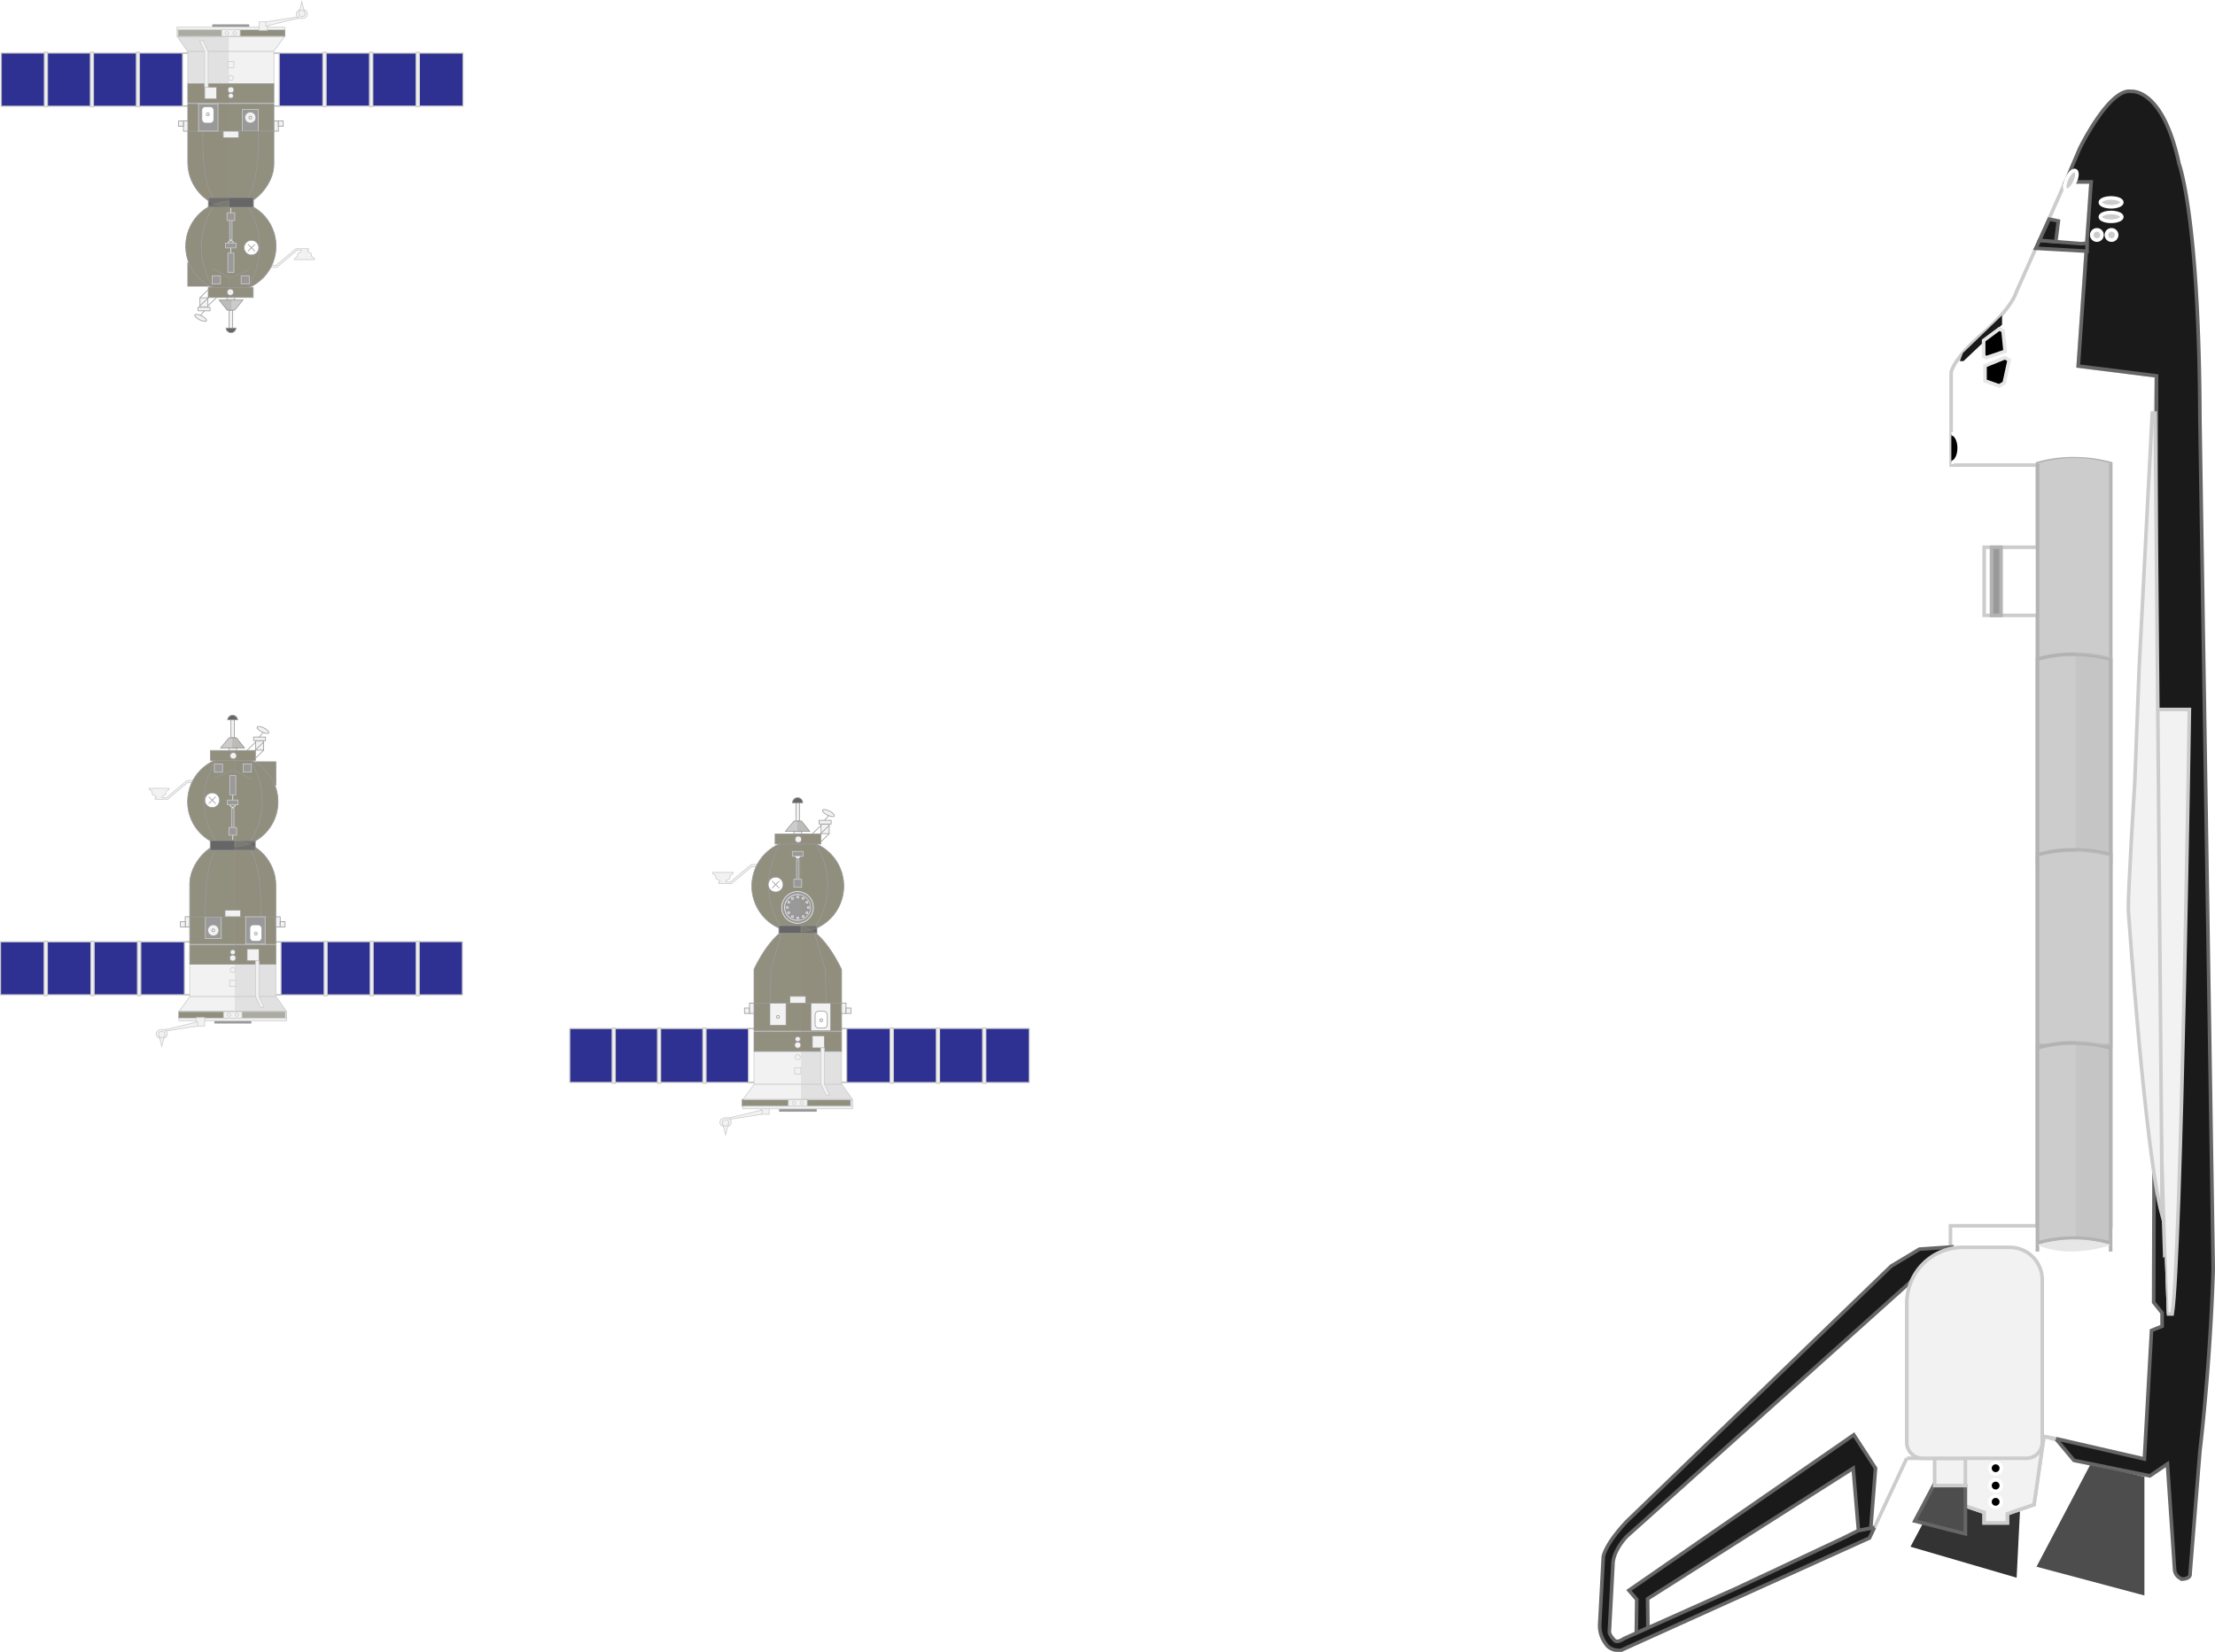 <svg xmlns="http://www.w3.org/2000/svg" viewBox="0 0 617.5 460.63"><defs><style>.cls-1{isolation:isolate;}.cls-13,.cls-2{fill:#4d4d4d;}.cls-3{fill:#333;}.cls-14,.cls-37,.cls-4{fill:#fff;}.cls-20,.cls-22,.cls-23,.cls-24,.cls-25,.cls-28,.cls-4,.cls-6{stroke:#ccc;}.cls-11,.cls-12,.cls-13,.cls-16,.cls-20,.cls-21,.cls-22,.cls-23,.cls-24,.cls-25,.cls-26,.cls-27,.cls-28,.cls-29,.cls-30,.cls-32,.cls-33,.cls-35,.cls-36,.cls-37,.cls-38,.cls-4,.cls-5,.cls-6,.cls-7,.cls-8{stroke-miterlimit:10;}.cls-15,.cls-5{fill:#1a1a1a;}.cls-13,.cls-5{stroke:#666;}.cls-20,.cls-21,.cls-23,.cls-25,.cls-35,.cls-6{fill:#f2f2f2;}.cls-12,.cls-7{stroke:#fff;}.cls-10,.cls-12,.cls-18,.cls-31,.cls-38,.cls-8{fill:#ccc;}.cls-11,.cls-8{stroke:#b3b3b3;}.cls-17,.cls-18,.cls-32,.cls-9{opacity:0.25;}.cls-10,.cls-17,.cls-18,.cls-19,.cls-24,.cls-25,.cls-27,.cls-31,.cls-32,.cls-33{mix-blend-mode:multiply;}.cls-11,.cls-28,.cls-29,.cls-34{fill:#999;}.cls-16{stroke:#e6e6e6;}.cls-17{fill:#b3b3b3;}.cls-19{fill:#e6e6e6;}.cls-20,.cls-21,.cls-26,.cls-27,.cls-28,.cls-29,.cls-30,.cls-32,.cls-33,.cls-35,.cls-36,.cls-37,.cls-38{stroke-width:0.2px;}.cls-21{stroke:gray;}.cls-22,.cls-24{fill:#2e3192;}.cls-22,.cls-23,.cls-24,.cls-25{stroke-width:0.3px;}.cls-24,.cls-25,.cls-27{opacity:0.5;}.cls-26,.cls-27,.cls-32,.cls-33{fill:#918f7e;}.cls-26,.cls-27,.cls-30,.cls-32,.cls-33,.cls-35,.cls-36,.cls-37,.cls-38{stroke:#999;}.cls-29{stroke:#f2f2f2;}.cls-30{fill:#666;}.cls-31{opacity:0.45;}.cls-33{opacity:0.35;}.cls-36{fill:none;}</style></defs><g class="cls-1"><g id="Capa_2" data-name="Capa 2"><g id="Capa_6" data-name="Capa 6"><polygon class="cls-2" points="582.86 408.17 567.74 436.87 597.82 444.89 597.82 411.8 582.86 408.17"/><polygon class="cls-3" points="562.2 439.94 532.61 431.3 545.71 406.64 563.86 406.64 562.2 439.94"/><path class="cls-4" d="M545.71,406.64v12.53l7.44,2.55v2.94h6.46v-2.55l7.44-2.55,2.75-19,28.46,7.26,7.3-25.71V229.72l-1-114.53h-3.73l.31-10.38-21.81-2.74,3.59-51.34h-7.17l-1.45,3.35L562.16,81.31c-1.57,4.89-8.81,11.16-8.81,11.16-9,7.64-9.41,11.36-9.41,11.36v25.86H568V152.6H553.15v19H568V341.81H543.75v5.87l-3.23,1.65L534.8,352,511.26,373.2l-59.17,54.51-3.53,6-1,22.53,2.52,2.35h1.85L479,446.49l37.82-17,5.76-3.61,9-19.26"/><path class="cls-5" d="M573.13,401.15l24.68,5.68,2-35.84,2.94-1.18v-3.72l-2.35-2.94.79-248V104.81l-21.81-2.74,3.59-51.34h-7.17l4-9.38s8.22-16.84,14.3-15.86c0,0,8.81-1.18,13.37,20.16,0,0,5.62,14.7,5.82,71.11l3.72,237s-.59,23.9-3.72,50.93l-2.74,34.08s.39,1.37-2.16,1.56a3.05,3.05,0,0,1-2.15-2.54l-2-29.58-4.9,3.33-21.15-4.31-5.09-6.07"/><polyline class="cls-6" points="531.6 406.64 545.71 406.64 545.71 419.17 553.15 421.72 553.15 424.66 559.61 424.66 559.61 422.11 567.05 419.56 569.8 400.56 573.13 401.15"/><circle class="cls-7" cx="556.35" cy="409.41" r="1.59"/><circle class="cls-7" cx="556.35" cy="414.25" r="1.59"/><circle class="cls-7" cx="556.35" cy="418.78" r="1.59"/><path class="cls-8" d="M588.43,129.27a38.92,38.92,0,0,0-10.2-1.36,35.42,35.42,0,0,0-10.2,1.36V341.81h20.4Z"/><path class="cls-8" d="M588.43,183.81a38.92,38.92,0,0,0-10.2-1.36,35.42,35.42,0,0,0-10.2,1.36v56.75h20.4Z"/><path class="cls-8" d="M588.43,238.36a38.65,38.65,0,0,0-10.2-1.37,35.18,35.18,0,0,0-10.2,1.37v53.21h20.4Z"/><path class="cls-8" d="M578.23,290.83A35.18,35.18,0,0,0,568,292.2V349h0v-2.37a35.18,35.18,0,0,1,10.2-1.37,38.65,38.65,0,0,1,10.2,1.37V349h0V292.2A38.65,38.65,0,0,0,578.23,290.83Z"/><g class="cls-9"><path class="cls-10" d="M578.7,127.91v54.54a39.27,39.27,0,0,1,9.73,1.36V129.27A39.27,39.27,0,0,0,578.7,127.91Z"/></g><rect class="cls-11" x="555.2" y="152.6" width="2.65" height="19"/><circle class="cls-12" cx="588.65" cy="65.52" r="1.43"/><circle class="cls-12" cx="584.57" cy="65.52" r="1.43"/><ellipse class="cls-12" cx="588.53" cy="60.48" rx="3" ry="1.23"/><ellipse class="cls-12" cx="588.53" cy="56.43" rx="3" ry="1.23"/><ellipse class="cls-12" cx="577.31" cy="50.29" rx="3" ry="1.23" transform="translate(284.34 550.27) rotate(-64.61)"/><path class="cls-6" d="M600.77,197.83h9.59s-2.27,153.43-4.79,168.56h-1.51S600.53,274.48,600.77,197.83Z"/><path class="cls-6" d="M600.83,115.19H600L596.37,186l-1.26,32.65s-1.89,30.14-1.77,35.18c0,0,4.7,68.08,9.44,85.22Z"/><path class="cls-5" d="M522.57,425.9l-4.47.88L513.63,429l-29.37,13.8-31.52,14.11c-1.86,1.28-2.55.59-2.55.59-1.71-1.74-1.53-2.56-1.53-2.56l1-18.69s-.24-3.41,3.85-7.83l82-73.57s.78-.93,3-.75l5.22-6.37-8.62.59-7.84,4.7-73.84,71.29c-1,1.09-1.88,2.09-2.6,3-3.59,4.49-3.86,6.8-3.86,6.8l-1,18.8a8.25,8.25,0,0,0,1.57,5.29c1.37,2.35,4.31,2,4.31,2l69.33-31.34,1.35-2.87"/><polygon class="cls-5" points="454.11 443.46 516.81 400.09 522.86 409.41 521.54 426.1 518.1 426.78 516.64 409.41 459.32 445.82 459.41 453.88 456.17 455.33 456.29 445.99 454.11 443.46"/><polygon class="cls-13" points="539.51 413.37 533.79 424.13 547.91 427.71 547.91 414.25 539.51 413.37"/><rect class="cls-6" x="539.34" y="406.64" width="8.57" height="7.61"/><path class="cls-14" d="M449.57,341.24a1.5,1.5,0,0,0,0-3,1.5,1.5,0,0,0,0,3Z"/><path class="cls-6" d="M547.19,347.82h13.1a9.05,9.05,0,0,1,9.05,9.05v45.34a4.43,4.43,0,0,1-4.43,4.43H536a4.43,4.43,0,0,1-4.43-4.43v-38.8a15.59,15.59,0,0,1,15.59-15.59Z"/><polygon class="cls-5" points="580.19 67.95 572.53 67.34 568.58 67.02 567.54 69.23 581.82 70.04 581.82 67.83 580.19 67.95"/><polygon class="cls-5" points="573.84 61.63 571.25 61.1 568.58 67.02 573.11 67.38 573.84 61.63"/><path class="cls-7" d="M544,120.94c1.21,0,2.19,1.77,2.19,4s-1,4-2.19,4"/><polygon class="cls-15" points="546.35 100.7 547.38 100.7 558.14 90.53 558.14 87.92 547.24 98.42 546.35 100.7"/><polygon class="cls-16" points="553.75 99.73 558.99 97.96 558.42 92.23 557.35 91.72 553 94.94 553 99.35 553.75 99.73"/><polygon class="cls-16" points="553.38 102 553.38 106.22 557.35 107.61 558.73 106.79 560.12 100.42 558.99 99.73 553.38 102"/><path class="cls-17" d="M578.7,182.45V237a39,39,0,0,1,9.73,1.37V183.81A39.27,39.27,0,0,0,578.7,182.45Z"/><path class="cls-18" d="M578.7,237v53.85a40.66,40.66,0,0,1,7,.73h2.69V238.36A39,39,0,0,0,578.7,237Z"/><path class="cls-17" d="M578.7,290.84v54.38a38.71,38.71,0,0,1,9.73,1.36V292.2A38.71,38.71,0,0,0,578.7,290.84Z"/><path class="cls-10" d="M588.43,129.27s-11.2,4.09-20.4,0A34.45,34.45,0,0,1,588.43,129.27Z"/><path class="cls-19" d="M588.43,347.16s-11.2,4.08-20.4,0A34.45,34.45,0,0,1,588.43,347.16Z"/><polygon class="cls-20" points="44.36 219.81 41.52 219.81 41.63 220.19 42.37 220.66 42.46 221.52 43.52 222.08 43.52 222.43 43.24 222.43 43.24 222.87 44.51 222.87 46.74 222.87 52.29 218.23 54.92 218.26 54.92 217.63 52.15 217.63 46.41 222.43 45.2 222.43 45.2 222.08 46.25 221.52 46.34 220.66 47.08 220.19 47.19 219.81 44.36 219.81"/><line class="cls-21" x1="78.36" y1="262.61" x2="51.01" y2="262.61"/><line class="cls-21" x1="78.36" y1="277.39" x2="51.01" y2="277.39"/><rect class="cls-22" x="116.82" y="262.61" width="12.06" height="14.78"/><rect class="cls-22" x="104" y="262.61" width="12.06" height="14.78"/><rect class="cls-22" x="91.18" y="262.61" width="12.06" height="14.78"/><rect class="cls-22" x="78.36" y="262.61" width="12.06" height="14.78"/><rect class="cls-23" x="90.36" y="262.46" width="0.88" height="15.17"/><rect class="cls-23" x="103.18" y="262.46" width="0.88" height="15.17"/><rect class="cls-23" x="116" y="262.46" width="0.88" height="15.17"/><rect class="cls-24" x="116.82" y="262.61" width="12.06" height="14.78"/><rect class="cls-24" x="104" y="262.61" width="12.06" height="14.78"/><rect class="cls-24" x="91.18" y="262.61" width="12.06" height="14.78"/><rect class="cls-24" x="78.36" y="262.61" width="12.06" height="14.78"/><rect class="cls-25" x="90.36" y="262.46" width="0.88" height="15.17"/><rect class="cls-25" x="103.18" y="262.46" width="0.88" height="15.17"/><rect class="cls-25" x="116" y="262.46" width="0.88" height="15.17"/><rect class="cls-22" x="39.17" y="262.61" width="12.24" height="14.78"/><rect class="cls-22" x="26.16" y="262.61" width="12.24" height="14.78"/><rect class="cls-22" x="13.16" y="262.61" width="12.24" height="14.78"/><rect class="cls-22" x="0.15" y="262.61" width="12.24" height="14.78"/><rect class="cls-23" x="12.33" y="262.46" width="0.89" height="15.17"/><rect class="cls-23" x="25.34" y="262.46" width="0.89" height="15.17"/><rect class="cls-23" x="38.34" y="262.46" width="0.89" height="15.17"/><rect class="cls-26" x="69.58" y="212.43" width="7.3" height="6.52"/><rect class="cls-27" x="69.58" y="212.43" width="7.3" height="6.52"/><polygon class="cls-20" points="52.96 277.85 76.95 277.85 79.9 282.07 79.9 283.9 49.87 283.9 49.87 282.07 52.96 277.85"/><rect class="cls-26" x="49.87" y="282.07" width="29.59" height="1.83"/><rect class="cls-26" x="52.89" y="255.64" width="24" height="7.6"/><rect class="cls-28" x="57.25" y="255.64" width="4.43" height="6.07"/><circle class="cls-26" cx="64.89" cy="223.56" r="12.6"/><line class="cls-29" x1="64.89" y1="234.37" x2="64.89" y2="221.63"/><rect class="cls-20" x="52.89" y="268.87" width="24" height="8.98"/><rect class="cls-26" x="52.89" y="263.51" width="24" height="5.36"/><path class="cls-26" d="M64.89,234.37h0c6.62,0,12,5.83,12,12.45v8.82h-24v-9.27C52.89,241,58.26,234.37,64.89,234.37Z"/><rect class="cls-30" x="58.6" y="234.37" width="12.57" height="2.76"/><polygon class="cls-31" points="76.95 277.85 65.45 277.85 65.45 283.9 79.9 283.9 79.9 282.07 76.95 277.85"/><rect class="cls-32" x="65.45" y="255.64" width="11.43" height="7.6"/><path class="cls-33" d="M65.45,211v25.14a12.58,12.58,0,0,0,0-25.14Z"/><rect class="cls-31" x="65.45" y="268.87" width="11.43" height="8.98"/><rect class="cls-32" x="65.45" y="263.51" width="11.43" height="5.36"/><path class="cls-32" d="M65.45,234.4v21.24H76.88v-8.82C76.88,240.39,71.81,234.72,65.45,234.4Z"/><rect class="cls-34" x="59.76" y="284.62" width="10.32" height="0.79"/><rect class="cls-20" x="62.32" y="282.07" width="5.13" height="1.83"/><rect class="cls-35" x="62.73" y="253.77" width="4.3" height="1.86"/><rect class="cls-35" x="76.88" y="255.64" width="1.23" height="2.84"/><rect class="cls-35" x="78.11" y="256.98" width="1.36" height="1.49"/><rect class="cls-35" x="51.65" y="255.64" width="1.23" height="2.84" transform="translate(104.52 514.11) rotate(-180)"/><rect class="cls-35" x="50.29" y="256.98" width="1.36" height="1.49" transform="translate(101.94 515.46) rotate(-180)"/><circle class="cls-35" cx="59.46" cy="259.42" r="1.55"/><rect class="cls-35" x="68.89" y="264.6" width="3.32" height="3.32"/><circle class="cls-35" cx="64.89" cy="267.14" r="0.85"/><rect class="cls-20" x="64.04" y="273.36" width="1.69" height="1.69"/><polygon class="cls-20" points="73.59 280.88 72.63 280.88 71.23 277.85 71.23 267.92 72.2 267.92 72.2 277.85 73.59 280.88"/><rect class="cls-20" x="49.87" y="283.9" width="30.03" height="0.72"/><circle class="cls-29" cx="64.89" cy="224.38" r="0.74"/><rect class="cls-28" x="64.04" y="216.28" width="1.69" height="5.34"/><rect class="cls-28" x="64.55" y="225.43" width="0.67" height="6.25"/><rect class="cls-28" x="63.81" y="230.73" width="2.15" height="2.15"/><rect class="cls-28" x="67.79" y="213.03" width="2.28" height="2.28"/><rect class="cls-28" x="59.76" y="213.03" width="2.28" height="2.28"/><path class="cls-36" d="M69.89,234.37s7.25-9.91,0-22.34"/><path class="cls-36" d="M60.08,234.37s-7.24-9.91,0-22.34"/><path class="cls-36" d="M69.89,237.13s3.22,4,2.81,18.51"/><path class="cls-36" d="M60.09,237.13s-3.22,4-2.81,18.51"/><circle class="cls-20" cx="64.89" cy="270.46" r="0.7"/><circle class="cls-35" cx="64.89" cy="265.5" r="0.7"/><ellipse class="cls-20" cx="66.02" cy="282.97" rx="0.49" ry="0.43"/><ellipse class="cls-20" cx="63.84" cy="282.97" rx="0.49" ry="0.43"/><rect class="cls-28" x="63.4" y="223.09" width="2.96" height="1.33"/><polyline class="cls-36" points="59.8 217.06 65.05 214.61 70.05 217.36"/><rect class="cls-28" x="68.48" y="255.64" width="5.42" height="7.6"/><rect class="cls-37" x="69.65" y="257.88" width="3.33" height="4.6" rx="0.95"/><circle class="cls-35" cx="71.32" cy="260.34" r="0.4"/><circle class="cls-35" cx="59.46" cy="259.42" r="0.4"/><line class="cls-20" x1="79.9" y1="282.07" x2="50" y2="282.07"/><rect class="cls-20" x="54.7" y="283.75" width="2.36" height="2.36"/><path class="cls-20" d="M45.23,287.28c.31,0,9.89-2.35,9.89-2.35v1.18l-9.42,1.48Z"/><ellipse class="cls-20" cx="45.1" cy="288.33" rx="1.56" ry="1.28"/><polygon class="cls-20" points="45.88 288.68 45.1 291.79 44.33 288.68 45.88 288.68"/><circle class="cls-20" cx="45.1" cy="288.46" r="0.87"/><rect class="cls-26" x="58.67" y="209.27" width="12.52" height="2.76"/><rect class="cls-32" x="65.45" y="209.27" width="5.74" height="2.76"/><rect class="cls-35" x="71.29" y="206.54" width="2.22" height="2.64"/><rect class="cls-35" x="70.7" y="205.53" width="3.33" height="1"/><line class="cls-35" x1="73.5" y1="206.93" x2="70.97" y2="209.34"/><line class="cls-35" x1="73.5" y1="209.18" x2="71.29" y2="211.37"/><line class="cls-35" x1="71.29" y1="206.93" x2="68.93" y2="209.18"/><ellipse class="cls-35" cx="73.3" cy="203.56" rx="0.62" ry="1.81" transform="translate(-141.52 177.83) rotate(-63.37)"/><line class="cls-35" x1="73.3" y1="204.34" x2="72.24" y2="205.53"/><rect class="cls-35" x="64.38" y="200.23" width="0.98" height="5.49"/><path class="cls-30" d="M63.45,200.73a1.4,1.4,0,0,1,2.79,0Z"/><polygon class="cls-38" points="63.85 205.73 65.91 205.73 68.15 208.56 61.5 208.56 63.85 205.73"/><rect class="cls-35" x="63.82" y="208.55" width="2.14" height="0.71"/><circle class="cls-35" cx="65.04" cy="210.74" r="0.9"/><polygon class="cls-32" points="64.89 206.03 64.82 208.56 68.11 208.56 65.87 205.73 64.89 205.73 64.89 206.03"/><circle class="cls-37" cx="59.16" cy="223.14" r="2.05"/><line class="cls-26" x1="60.14" y1="222.16" x2="58.18" y2="224.12"/><line class="cls-26" x1="58.18" y1="222.16" x2="60.14" y2="224.12"/><polygon class="cls-20" points="84.89 72.39 87.73 72.39 87.62 72.02 86.88 71.54 86.79 70.68 85.74 70.13 85.73 69.78 86.01 69.78 86.01 69.34 84.74 69.34 82.51 69.34 76.96 73.98 74.33 73.94 74.33 74.58 77.11 74.58 82.83 69.78 84.05 69.78 84.05 70.13 83 70.68 82.91 71.54 82.17 72.02 82.06 72.39 84.89 72.39"/><line class="cls-21" x1="50.89" y1="29.59" x2="78.24" y2="29.59"/><line class="cls-21" x1="50.89" y1="14.82" x2="78.24" y2="14.82"/><rect class="cls-22" x="0.37" y="14.82" width="12.06" height="14.78" transform="translate(12.8 44.41) rotate(-180)"/><rect class="cls-22" x="13.19" y="14.82" width="12.06" height="14.78" transform="translate(38.44 44.41) rotate(-180)"/><rect class="cls-22" x="26.01" y="14.82" width="12.06" height="14.78" transform="translate(64.08 44.41) rotate(-180)"/><rect class="cls-22" x="38.83" y="14.82" width="12.06" height="14.78" transform="translate(89.71 44.41) rotate(-180)"/><rect class="cls-23" x="38.01" y="14.57" width="0.88" height="15.17" transform="translate(76.9 44.32) rotate(-180)"/><rect class="cls-23" x="25.19" y="14.57" width="0.88" height="15.17" transform="translate(51.26 44.32) rotate(-180)"/><rect class="cls-23" x="12.37" y="14.57" width="0.88" height="15.17" transform="translate(25.62 44.32) rotate(-180)"/><rect class="cls-24" x="0.37" y="14.82" width="12.06" height="14.78" transform="translate(12.8 44.41) rotate(-180)"/><rect class="cls-24" x="13.19" y="14.82" width="12.06" height="14.78" transform="translate(38.44 44.41) rotate(-180)"/><rect class="cls-24" x="26.01" y="14.82" width="12.06" height="14.78" transform="translate(64.08 44.41) rotate(-180)"/><rect class="cls-24" x="38.83" y="14.82" width="12.06" height="14.78" transform="translate(89.71 44.41) rotate(-180)"/><rect class="cls-25" x="38.01" y="14.57" width="0.88" height="15.17" transform="translate(76.9 44.32) rotate(-180)"/><rect class="cls-25" x="25.19" y="14.57" width="0.88" height="15.17" transform="translate(51.26 44.32) rotate(-180)"/><rect class="cls-25" x="12.37" y="14.57" width="0.88" height="15.17" transform="translate(25.62 44.32) rotate(-180)"/><rect class="cls-22" x="77.84" y="14.82" width="12.24" height="14.78" transform="translate(167.92 44.41) rotate(-180)"/><rect class="cls-22" x="90.85" y="14.82" width="12.24" height="14.78" transform="translate(193.93 44.41) rotate(-180)"/><rect class="cls-22" x="103.85" y="14.82" width="12.24" height="14.78" transform="translate(219.95 44.41) rotate(-180)"/><rect class="cls-22" x="116.86" y="14.82" width="12.24" height="14.78" transform="translate(245.96 44.41) rotate(-180)"/><rect class="cls-23" x="116.03" y="14.57" width="0.89" height="15.17" transform="translate(232.95 44.32) rotate(-180)"/><rect class="cls-23" x="103.02" y="14.57" width="0.89" height="15.17" transform="translate(206.94 44.32) rotate(-180)"/><rect class="cls-23" x="90.02" y="14.57" width="0.89" height="15.17" transform="translate(180.92 44.32) rotate(-180)"/><rect class="cls-26" x="52.37" y="73.25" width="7.3" height="6.52" transform="translate(112.04 153.03) rotate(-180)"/><rect class="cls-27" x="52.37" y="73.25" width="7.3" height="6.52" transform="translate(112.04 153.03) rotate(-180)"/><polygon class="cls-20" points="76.29 14.36 52.3 14.36 49.35 10.13 49.35 8.3 79.38 8.3 79.38 10.13 76.29 14.36"/><rect class="cls-26" x="49.78" y="8.3" width="29.59" height="1.83" transform="translate(129.16 18.43) rotate(-180)"/><rect class="cls-26" x="52.37" y="28.97" width="24" height="7.6" transform="translate(128.73 65.53) rotate(-180)"/><rect class="cls-28" x="67.57" y="30.5" width="4.43" height="6.07" transform="translate(139.58 67.07) rotate(-180)"/><circle class="cls-26" cx="64.36" cy="68.65" r="12.6" transform="translate(-22.3 31.99) rotate(-23.92)"/><line class="cls-29" x1="64.36" y1="57.84" x2="64.36" y2="70.58"/><rect class="cls-20" x="52.37" y="14.35" width="24" height="8.98" transform="translate(128.73 37.69) rotate(-180)"/><rect class="cls-26" x="52.37" y="23.34" width="24" height="5.36" transform="translate(128.73 52.03) rotate(-180)"/><path class="cls-26" d="M64.36,57.84h0c-6.62,0-12-5.83-12-12.46V36.57h24v9.27C76.36,51.25,71,57.84,64.36,57.84Z"/><rect class="cls-30" x="58.08" y="55.08" width="12.57" height="2.76" transform="translate(128.73 112.91) rotate(-180)"/><polygon class="cls-31" points="52.3 14.36 63.8 14.36 63.8 8.3 49.35 8.3 49.35 10.13 52.3 14.36"/><rect class="cls-32" x="52.37" y="28.97" width="11.43" height="7.6"/><path class="cls-33" d="M63.8,81.22V56.07a12.59,12.59,0,0,0,0,25.15Z"/><rect class="cls-31" x="52.37" y="14.35" width="11.43" height="8.98"/><rect class="cls-32" x="52.37" y="23.34" width="11.43" height="5.36"/><path class="cls-32" d="M63.8,57.8V36.57H52.37v8.81C52.37,51.82,57.44,57.48,63.8,57.8Z"/><rect class="cls-34" x="59.18" y="6.79" width="10.32" height="0.79" transform="translate(128.67 14.37) rotate(-180)"/><rect class="cls-20" x="61.8" y="8.3" width="5.13" height="1.83" transform="translate(128.73 18.43) rotate(-180)"/><rect class="cls-35" x="62.21" y="36.57" width="4.3" height="1.86" transform="translate(128.73 75) rotate(-180)"/><rect class="cls-35" x="51.14" y="33.73" width="1.23" height="2.84" transform="translate(103.51 70.3) rotate(-180)"/><rect class="cls-35" x="49.78" y="33.73" width="1.36" height="1.49" transform="translate(100.92 68.95) rotate(-180)"/><rect class="cls-35" x="76.38" y="33.73" width="1.23" height="2.84"/><rect class="cls-35" x="77.6" y="33.73" width="1.36" height="1.49"/><circle class="cls-35" cx="69.79" cy="32.78" r="1.55" transform="translate(-7.3 31.11) rotate(-23.92)"/><rect class="cls-35" x="57.05" y="24.29" width="3.32" height="3.32" transform="translate(117.42 51.89) rotate(-180)"/><circle class="cls-35" cx="64.36" cy="25.06" r="0.85"/><rect class="cls-20" x="63.52" y="17.15" width="1.69" height="1.69" transform="translate(128.73 36) rotate(-180)"/><polygon class="cls-20" points="55.66 11.33 56.62 11.33 58.02 14.36 58.02 24.29 57.05 24.29 57.05 14.36 55.66 11.33"/><rect class="cls-20" x="49.35" y="7.58" width="30.03" height="0.72" transform="translate(128.73 15.88) rotate(-180)"/><circle class="cls-29" cx="64.36" cy="67.83" r="0.74"/><rect class="cls-28" x="63.52" y="70.58" width="1.69" height="5.34" transform="translate(128.73 146.5) rotate(-180)"/><rect class="cls-28" x="64.03" y="60.52" width="0.67" height="6.25" transform="translate(128.73 127.3) rotate(-180)"/><rect class="cls-28" x="63.29" y="59.33" width="2.15" height="2.15" transform="translate(128.73 120.81) rotate(-180)"/><rect class="cls-28" x="59.18" y="76.89" width="2.28" height="2.28" transform="translate(120.63 156.06) rotate(-180)"/><rect class="cls-28" x="67.21" y="76.89" width="2.28" height="2.28" transform="translate(136.71 156.06) rotate(-180)"/><path class="cls-36" d="M59.36,57.84s-7.25,9.91,0,22.33"/><path class="cls-36" d="M69.17,57.84s7.25,9.91,0,22.33"/><path class="cls-36" d="M59.36,55.08s-3.22-4-2.81-18.51"/><path class="cls-36" d="M69.16,55.08S72.38,51,72,36.57"/><circle class="cls-20" cx="64.36" cy="21.74" r="0.7"/><circle class="cls-35" cx="64.36" cy="26.71" r="0.7"/><ellipse class="cls-20" cx="63.23" cy="9.24" rx="0.49" ry="0.43"/><ellipse class="cls-20" cx="65.41" cy="9.24" rx="0.49" ry="0.43"/><rect class="cls-28" x="62.88" y="67.78" width="2.96" height="1.33" transform="translate(128.73 136.9) rotate(-180)"/><polyline class="cls-36" points="69.45 75.14 64.2 77.6 59.2 74.84"/><rect class="cls-28" x="55.35" y="28.97" width="5.42" height="7.6" transform="translate(116.12 65.53) rotate(-180)"/><rect class="cls-37" x="56.28" y="29.73" width="3.33" height="4.6" rx="0.95" transform="translate(115.88 64.06) rotate(-180)"/><circle class="cls-35" cx="57.93" cy="31.87" r="0.4"/><circle class="cls-35" cx="69.79" cy="32.78" r="0.4"/><line class="cls-20" x1="49.35" y1="10.13" x2="79.25" y2="10.13"/><rect class="cls-20" x="72.19" y="6.1" width="2.36" height="2.36" transform="translate(146.74 14.55) rotate(-180)"/><path class="cls-20" d="M84,4.93c-.31,0-9.89,2.35-9.89,2.35V6.1l9.42-1.48Z"/><ellipse class="cls-20" cx="84.15" cy="3.88" rx="1.56" ry="1.28"/><polygon class="cls-20" points="83.37 3.53 84.15 0.41 84.92 3.53 83.37 3.53"/><circle class="cls-20" cx="84.15" cy="3.74" r="0.87"/><rect class="cls-26" x="58.06" y="80.17" width="12.52" height="2.76" transform="translate(128.64 163.11) rotate(-180)"/><rect class="cls-32" x="58.06" y="80.17" width="5.74" height="2.76"/><rect class="cls-35" x="55.75" y="83.03" width="2.22" height="2.64" transform="translate(113.71 168.7) rotate(-180)"/><rect class="cls-35" x="55.22" y="85.67" width="3.33" height="1" transform="translate(113.77 172.34) rotate(-180)"/><line class="cls-35" x1="55.75" y1="85.27" x2="58.28" y2="82.87"/><line class="cls-35" x1="55.75" y1="83.03" x2="57.97" y2="80.84"/><line class="cls-35" x1="57.97" y1="85.27" x2="60.32" y2="83.03"/><ellipse class="cls-35" cx="55.95" cy="88.64" rx="0.62" ry="1.81" transform="translate(-48.37 98.92) rotate(-63.37)"/><line class="cls-35" x1="55.95" y1="87.86" x2="57.01" y2="86.67"/><rect class="cls-35" x="63.9" y="86.48" width="0.98" height="5.49" transform="translate(128.77 178.45) rotate(-180)"/><path class="cls-30" d="M65.8,91.48a1.4,1.4,0,0,1-2.79,0Z"/><polygon class="cls-38" points="65.4 86.48 63.34 86.48 61.1 83.65 67.75 83.65 65.4 86.48"/><rect class="cls-35" x="63.29" y="82.94" width="2.14" height="0.71" transform="translate(128.72 166.59) rotate(-180)"/><circle class="cls-35" cx="64.22" cy="81.47" r="0.9"/><polygon class="cls-32" points="64.36 86.17 64.43 83.65 61.14 83.65 63.38 86.48 64.36 86.48 64.36 86.17"/><circle class="cls-37" cx="70.09" cy="69.07" r="2.05" transform="translate(-21.98 34.34) rotate(-23.92)"/><line class="cls-26" x1="69.11" y1="70.05" x2="71.07" y2="68.09"/><line class="cls-26" x1="71.07" y1="70.05" x2="69.11" y2="68.09"/><polygon class="cls-20" points="201.52 243.27 198.64 243.27 198.75 243.66 199.5 244.14 199.59 245.01 200.66 245.57 200.66 245.93 200.38 245.93 200.38 246.38 201.68 246.38 203.95 246.38 209.59 241.66 212.27 241.7 212.27 241.05 209.44 241.05 203.61 245.93 202.38 245.93 202.38 245.57 203.45 245.01 203.54 244.14 204.29 243.66 204.4 243.27 201.52 243.27"/><rect class="cls-20" x="212.04" y="308.3" width="2.4" height="2.4"/><path class="cls-20" d="M202.41,311.89c.32,0,10.05-2.39,10.05-2.39v1.2l-9.58,1.51Z"/><ellipse class="cls-20" cx="202.28" cy="312.96" rx="1.58" ry="1.31"/><polygon class="cls-20" points="203.07 313.32 202.28 316.49 201.49 313.32 203.07 313.32"/><circle class="cls-20" cx="202.28" cy="313.1" r="0.89"/><polygon class="cls-20" points="210.27 302.3 234.67 302.3 237.67 306.6 237.67 308.46 207.13 308.46 207.13 306.6 210.27 302.3"/><polygon class="cls-31" points="234.67 302.3 223.31 302.3 223.31 308.46 237.67 308.46 237.67 306.6 234.67 302.3"/><line class="cls-21" x1="236.06" y1="286.8" x2="208.25" y2="286.8"/><line class="cls-21" x1="236.06" y1="301.83" x2="208.25" y2="301.83"/><rect class="cls-26" x="206.91" y="306.6" width="30.1" height="1.86"/><rect class="cls-22" x="274.77" y="286.8" width="12.14" height="15.03"/><rect class="cls-22" x="261.87" y="286.8" width="12.14" height="15.03"/><rect class="cls-22" x="248.97" y="286.8" width="12.14" height="15.03"/><rect class="cls-22" x="236.06" y="286.8" width="12.14" height="15.03"/><rect class="cls-24" x="274.77" y="286.8" width="12.14" height="15.03"/><rect class="cls-24" x="261.87" y="286.8" width="12.14" height="15.03"/><rect class="cls-24" x="248.97" y="286.8" width="12.14" height="15.03"/><rect class="cls-24" x="236.06" y="286.8" width="12.14" height="15.03"/><rect class="cls-23" x="248.14" y="286.65" width="0.88" height="15.43"/><rect class="cls-23" x="261.05" y="286.65" width="0.88" height="15.43"/><rect class="cls-23" x="273.95" y="286.65" width="0.88" height="15.43"/><rect class="cls-22" x="196.76" y="286.8" width="11.9" height="15.03"/><rect class="cls-22" x="184.12" y="286.8" width="11.9" height="15.03"/><rect class="cls-22" x="171.48" y="286.8" width="11.9" height="15.03"/><rect class="cls-22" x="158.84" y="286.8" width="11.9" height="15.03"/><rect class="cls-23" x="170.67" y="286.65" width="0.87" height="15.43"/><rect class="cls-23" x="183.31" y="286.65" width="0.87" height="15.43"/><rect class="cls-23" x="195.95" y="286.65" width="0.87" height="15.43"/><circle class="cls-26" cx="222.4" cy="247.08" r="12.82" transform="translate(-90.18 360.24) rotate(-67.91)"/><rect class="cls-20" x="210.2" y="293.17" width="24.41" height="9.14"/><rect class="cls-26" x="210.2" y="287.71" width="24.41" height="5.45"/><rect class="cls-26" x="210.2" y="279.71" width="24.41" height="7.73"/><path class="cls-26" d="M222.4,258.08h0c6.74,0,12.21,12.28,12.21,12.28v9.35H210.2v-9.43S215.66,258.08,222.4,258.08Z"/><rect class="cls-30" x="217.13" y="258.08" width="10.62" height="2.21"/><path class="cls-33" d="M223.31,234.31v25.54a12.8,12.8,0,0,0,0-25.54Z"/><rect class="cls-31" x="223.31" y="293.17" width="11.29" height="9.14"/><rect class="cls-32" x="223.31" y="287.71" width="11.29" height="5.45"/><rect class="cls-32" x="223.31" y="279.71" width="11.29" height="7.73"/><path class="cls-32" d="M223.31,258.18v21.53h11.3v-9.35S229.63,259.2,223.31,258.18Z"/><rect class="cls-34" x="217.19" y="309.19" width="10.49" height="0.81"/><rect class="cls-20" x="219.79" y="306.6" width="5.22" height="1.86"/><rect class="cls-35" x="220.21" y="277.82" width="4.38" height="1.89"/><rect class="cls-35" x="234.61" y="279.71" width="1.25" height="2.89"/><rect class="cls-35" x="235.85" y="281.08" width="1.38" height="1.52"/><rect class="cls-35" x="208.93" y="279.71" width="1.25" height="2.89" transform="translate(419.12 562.31) rotate(180)"/><rect class="cls-35" x="207.56" y="281.08" width="1.38" height="1.52" transform="translate(416.49 563.68) rotate(180)"/><circle class="cls-35" cx="216.89" cy="283.56" r="1.58" transform="translate(-127.42 377.89) rotate(-67.91)"/><rect class="cls-35" x="226.47" y="288.83" width="3.37" height="3.37"/><circle class="cls-35" cx="222.4" cy="291.41" r="0.86"/><rect class="cls-20" x="221.54" y="297.74" width="1.72" height="1.72"/><polygon class="cls-20" points="231.26 305.38 230.28 305.38 228.86 302.3 228.86 292.2 229.84 292.2 229.84 302.3 231.26 305.38"/><rect class="cls-20" x="207.13" y="308.46" width="30.54" height="0.73"/><circle class="cls-35" cx="222.4" cy="238.73" r="0.75"/><rect class="cls-28" x="222.06" y="239.81" width="0.68" height="6.35"/><rect class="cls-28" x="221.31" y="245.19" width="2.18" height="2.18"/><path class="cls-36" d="M227.49,258.08s7.37-10.08,0-22.72"/><path class="cls-36" d="M217.52,258.08s-7.38-10.08,0-22.72"/><polyline class="cls-36" points="227.12 260.29 230.04 270.36 230.35 279.71"/><polyline class="cls-36" points="217.82 260.29 214.95 270.36 214.67 279.71"/><circle class="cls-20" cx="222.4" cy="294.79" r="0.71"/><circle class="cls-35" cx="222.4" cy="289.74" r="0.71"/><ellipse class="cls-20" cx="223.56" cy="307.51" rx="0.5" ry="0.44"/><ellipse class="cls-20" cx="221.34" cy="307.51" rx="0.5" ry="0.44"/><rect class="cls-28" x="220.9" y="237.42" width="3.01" height="1.35"/><rect class="cls-35" x="214.63" y="279.71" width="4.51" height="6.17"/><rect class="cls-35" x="226.06" y="279.71" width="5.51" height="7.73"/><rect class="cls-37" x="227.24" y="281.99" width="3.39" height="4.68" rx="0.95"/><circle class="cls-35" cx="228.94" cy="284.49" r="0.41"/><circle class="cls-35" cx="216.89" cy="283.56" r="0.41"/><line class="cls-20" x1="237.67" y1="306.6" x2="207.26" y2="306.6"/><circle class="cls-29" cx="222.34" cy="253.01" r="4.42" transform="translate(-95.8 363.63) rotate(-67.86)"/><circle class="cls-29" cx="222.34" cy="253.01" r="3.62" transform="translate(-95.8 363.63) rotate(-67.86)"/><path class="cls-32" d="M223.1,249.48v7.06a3.61,3.61,0,0,0,0-7.06Z"/><circle class="cls-29" cx="222.41" cy="250.13" r="0.26"/><circle class="cls-29" cx="222.41" cy="255.98" r="0.26"/><circle class="cls-29" cx="219.49" cy="253.05" r="0.26"/><circle class="cls-29" cx="225.34" cy="253.05" r="0.26"/><circle class="cls-29" cx="219.87" cy="254.5" r="0.26"/><circle class="cls-29" cx="224.95" cy="251.6" r="0.26"/><circle class="cls-29" cx="219.89" cy="251.58" r="0.26" transform="translate(-15.32 14.26) rotate(-3.59)"/><circle class="cls-29" cx="224.94" cy="254.52" r="0.26" transform="translate(-15.49 14.58) rotate(-3.59)"/><circle class="cls-29" cx="220.91" cy="250.54" r="0.26"/><circle class="cls-29" cx="220.94" cy="255.58" r="0.26"/><circle class="cls-29" cx="223.88" cy="250.52" r="0.26"/><circle class="cls-29" cx="223.92" cy="255.56" r="0.26"/><line class="cls-20" x1="237.67" y1="306.6" x2="207.26" y2="306.6"/><rect class="cls-26" x="216.08" y="232.55" width="12.73" height="2.81"/><rect class="cls-32" x="223.31" y="232.55" width="5.5" height="2.81"/><rect class="cls-35" x="228.91" y="229.77" width="2.26" height="2.69"/><rect class="cls-35" x="228.32" y="228.75" width="3.39" height="1.02"/><line class="cls-35" x1="231.17" y1="230.17" x2="228.59" y2="232.62"/><line class="cls-35" x1="231.17" y1="232.45" x2="228.91" y2="234.68"/><line class="cls-35" x1="228.91" y1="230.17" x2="226.52" y2="232.45"/><ellipse class="cls-35" cx="230.96" cy="226.74" rx="0.63" ry="1.84" transform="translate(-75.26 331.55) rotate(-63.37)"/><line class="cls-35" x1="230.96" y1="227.54" x2="229.88" y2="228.75"/><rect class="cls-35" x="221.88" y="223.36" width="0.99" height="5.59"/><path class="cls-30" d="M220.94,223.86a1.42,1.42,0,1,1,2.84,0Z"/><polygon class="cls-38" points="221.34 228.95 223.44 228.95 225.72 231.82 218.95 231.82 221.34 228.95"/><rect class="cls-35" x="221.32" y="231.82" width="2.18" height="0.73"/><circle class="cls-35" cx="222.55" cy="234.04" r="0.91"/><polygon class="cls-32" points="222.44 229.26 222.38 231.82 225.72 231.82 223.44 228.95 222.44 228.95 222.44 229.26"/><circle class="cls-37" cx="216.24" cy="246.65" r="2.08" transform="translate(-93.63 354.27) rotate(-67.91)"/><line class="cls-26" x1="217.24" y1="245.66" x2="215.25" y2="247.65"/><line class="cls-26" x1="215.25" y1="245.66" x2="217.24" y2="247.65"/></g></g></g></svg>